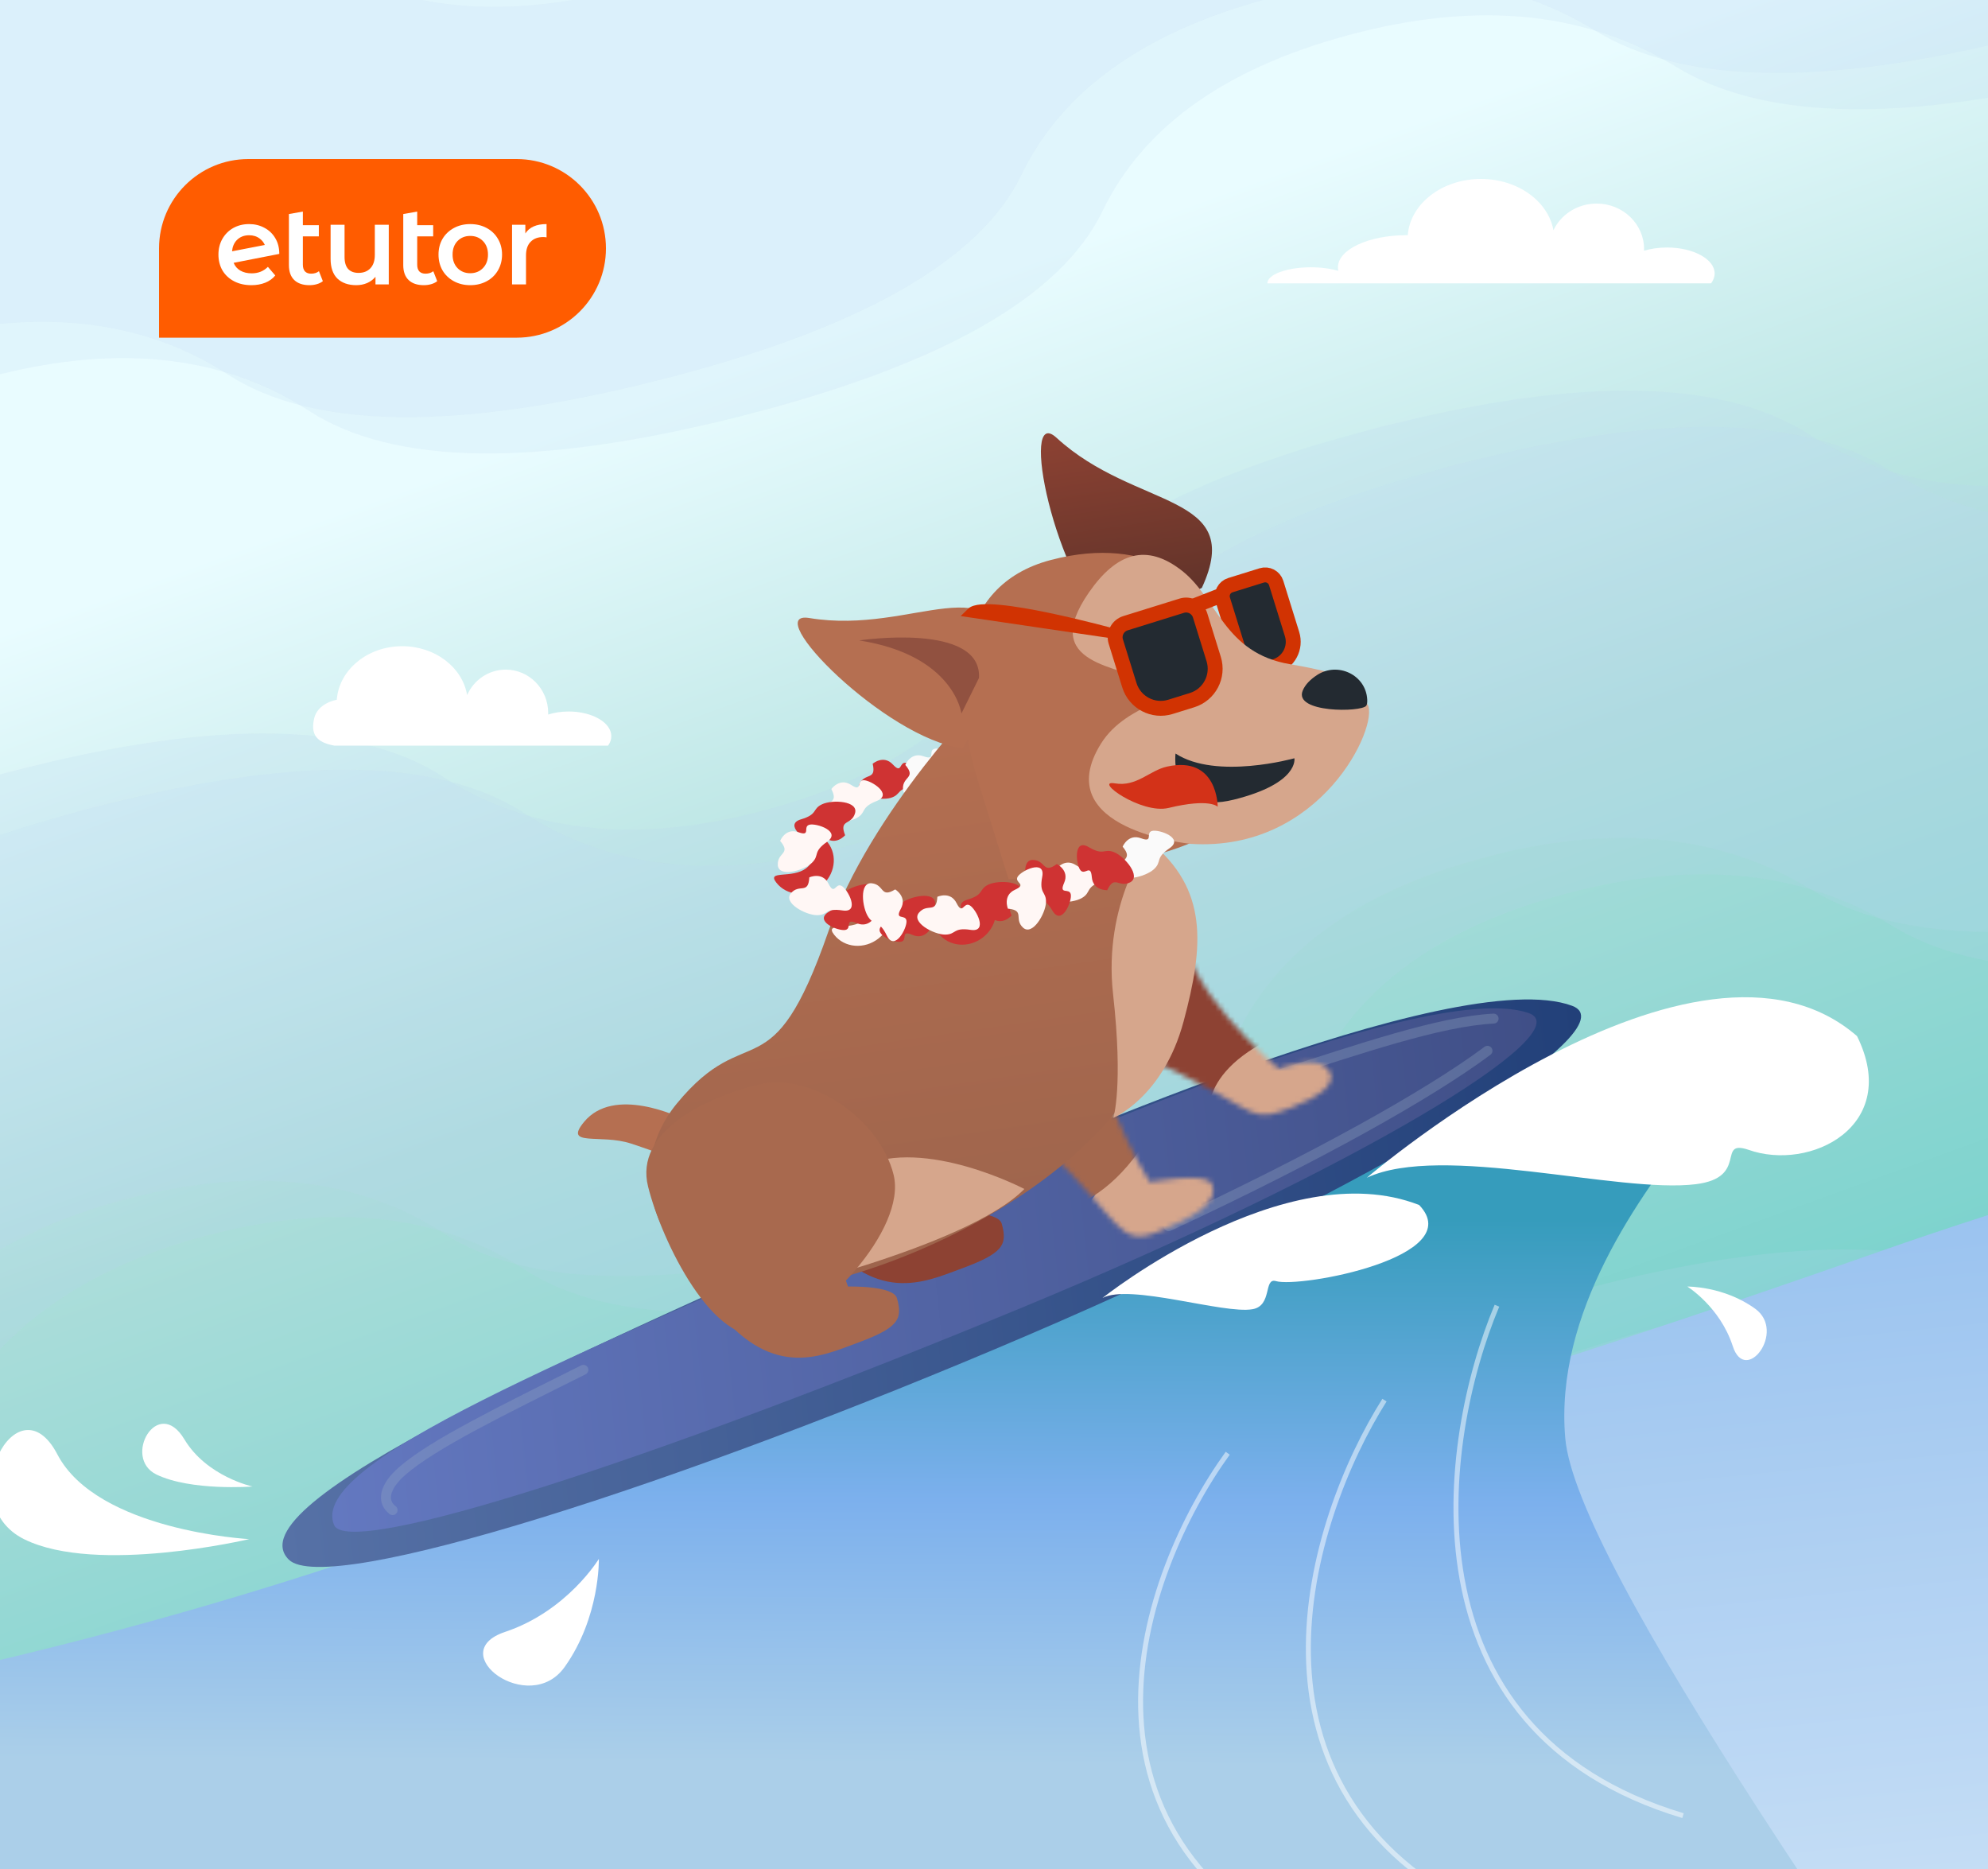 <svg width="400" height="376" viewBox="0 0 400 376" fill="none" xmlns="http://www.w3.org/2000/svg">
<rect x="0" y="0" width="400" height="376" fill="#333333" stroke="none"/>
<g clip-path="url(#clip0_2030_17664)">
<rect width="400" height="376" fill="#F4F4F4"/>
<rect width="400" height="376" fill="url(#paint0_linear_2030_17664)"/>
<g opacity="0.6">
<g style="mix-blend-mode:multiply" opacity="0.3">
<mask id="mask0_2030_17664" style="mask-type:alpha" maskUnits="userSpaceOnUse" x="-336" y="-514" width="1251" height="1286">
<rect x="-335.048" y="-265.226" width="1019.9" height="1069.08" transform="rotate(-14.117 -335.048 -265.226)" fill="#D9D9D9"/>
</mask>
<g mask="url(#mask0_2030_17664)">
<path d="M-57.054 491.637L-78.784 405.238C-52.683 398.673 -35.089 386.593 -26.004 368.997C-16.918 351.401 7.887 337.507 48.413 327.315C88.939 317.122 117.366 317.628 133.695 328.832C150.023 340.036 170.552 342.528 195.279 336.309C221.38 329.745 238.974 317.664 248.059 300.069C257.145 282.473 281.95 268.579 322.476 258.386C361.628 248.539 390.055 249.045 407.758 259.904C425.46 270.762 446.675 273.082 471.403 266.862C497.504 260.298 514.754 248.304 523.152 230.881C531.551 213.458 556.013 199.65 596.539 189.458C637.064 179.265 665.492 179.771 681.821 190.975C698.149 202.179 719.364 204.499 745.466 197.934L767.195 284.333C728.044 294.18 699.616 293.674 681.914 282.816C664.211 271.957 642.996 269.638 618.269 275.857C593.541 282.076 576.635 293.983 567.549 311.579C558.464 329.175 533.658 343.069 493.132 353.261C453.981 363.108 425.553 362.603 407.851 351.744C390.148 340.886 368.933 338.566 344.206 344.785C318.105 351.35 300.511 363.43 291.426 381.026C282.34 398.622 257.534 412.516 217.009 422.708C176.483 432.901 148.4 432.308 132.758 420.932C117.116 409.555 96.244 407.149 70.143 413.714C44.041 420.278 26.448 432.359 17.363 449.954C8.277 467.55 -16.529 481.444 -57.054 491.637ZM-100.514 318.839L-122.244 232.44C-96.142 225.875 -78.549 213.795 -69.463 196.199C-60.378 178.603 -35.572 164.709 4.953 154.517C44.105 144.67 72.189 145.262 89.204 156.293C106.22 167.324 127.092 169.73 151.819 163.511C177.921 156.947 195.514 144.866 204.599 127.271C213.685 109.675 238.491 95.781 279.016 85.588C318.168 75.742 346.424 76.29 363.783 87.235C381.142 98.18 401.842 100.629 425.882 94.583C451.984 88.018 469.577 75.938 478.662 58.342C487.748 40.746 512.554 26.852 553.079 16.66C592.231 6.813 620.658 7.319 638.361 18.177C656.063 29.035 677.278 31.355 702.006 25.136L723.736 111.535C683.21 121.727 654.439 121.308 637.424 110.277C620.408 99.246 599.536 96.84 574.809 103.059C550.081 109.278 533.175 121.185 524.09 138.781C515.004 156.377 490.198 170.271 449.673 180.463C410.521 190.31 382.094 189.805 364.391 178.946C346.689 168.088 325.474 165.768 300.746 171.987C274.645 178.552 257.395 190.546 248.996 207.969C240.598 225.392 216.135 239.2 175.61 249.392C135.084 259.584 106.314 259.165 89.298 248.134C72.282 237.103 51.41 234.697 26.683 240.916C1.956 247.135 -15.638 259.215 -26.097 277.156C-36.556 295.098 -61.362 308.992 -100.514 318.839ZM-143.974 146.041L-165.703 59.642C-139.602 53.077 -122.009 40.997 -112.923 23.401C-103.838 5.806 -79.032 -8.089 -38.507 -18.281C0.645 -28.128 28.729 -27.536 45.745 -16.505C62.761 -5.474 83.632 -3.068 108.36 -9.287C134.461 -15.851 152.054 -27.931 161.14 -45.527C170.225 -63.123 195.031 -77.017 235.556 -87.21C274.708 -97.056 302.964 -96.507 320.323 -85.563C337.682 -74.618 358.382 -72.169 382.423 -78.215C408.524 -84.78 426.117 -96.86 435.203 -114.456C444.288 -132.051 469.094 -145.946 509.619 -156.138C548.771 -165.985 577.198 -165.479 594.901 -154.621C612.604 -143.762 633.819 -141.443 658.546 -147.662L680.276 -61.263C639.75 -51.071 610.98 -51.49 593.964 -62.521C576.948 -73.552 556.077 -75.958 531.349 -69.739C506.622 -63.52 489.715 -51.612 480.63 -34.017C471.544 -16.421 446.739 -2.527 406.213 7.666C367.061 17.512 338.634 17.007 320.931 6.148C303.229 -4.71 282.014 -7.03 257.286 -0.811C231.185 5.754 213.935 17.748 205.536 35.171C197.138 52.594 172.676 66.402 132.15 76.594C91.624 86.787 62.854 86.367 45.838 75.336C28.822 64.305 7.951 61.899 -16.777 68.118C-41.504 74.337 -59.098 86.417 -69.557 104.359C-80.016 122.3 -104.822 136.194 -143.974 146.041Z" fill="#BAD2EE"/>
</g>
</g>
<g style="mix-blend-mode:screen" opacity="0.3">
<mask id="mask1_2030_17664" style="mask-type:alpha" maskUnits="userSpaceOnUse" x="-319" y="-507" width="1251" height="1286">
<rect x="-318.75" y="-257.93" width="1019.9" height="1069.08" transform="rotate(-14.117 -318.75 -257.93)" fill="#D9D9D9"/>
</mask>
<g mask="url(#mask1_2030_17664)">
<path d="M-40.756 498.927L-62.486 412.528C-36.384 405.963 -18.791 393.883 -9.705 376.287C-0.62 358.691 24.186 344.797 64.711 334.605C105.237 324.412 133.664 324.918 149.993 336.122C166.322 347.326 186.85 349.818 211.577 343.599C237.679 337.035 255.272 324.954 264.358 307.359C273.443 289.763 298.249 275.869 338.774 265.676C377.926 255.829 406.353 256.335 424.056 267.194C441.758 278.052 462.973 280.372 487.701 274.152C513.802 267.588 531.052 255.594 539.451 238.171C547.849 220.748 572.312 206.94 612.837 196.748C653.363 186.555 681.79 187.061 698.119 198.265C714.448 209.469 735.663 211.789 761.764 205.224L783.494 291.623C744.342 301.47 715.915 300.964 698.212 290.106C680.51 279.247 659.295 276.928 634.567 283.147C609.84 289.366 592.933 301.273 583.848 318.869C574.762 336.465 549.956 350.359 509.431 360.551C470.279 370.398 441.852 369.893 424.149 359.034C406.447 348.176 385.232 345.856 360.504 352.075C334.403 358.64 316.809 370.72 307.724 388.316C298.638 405.912 273.833 419.806 233.307 429.998C192.782 440.191 164.698 439.599 149.056 428.222C133.414 416.845 112.542 414.439 86.441 421.004C60.34 427.568 42.746 439.649 33.661 457.244C24.575 474.84 -0.23 488.734 -40.756 498.927ZM-84.216 326.129L-105.945 239.73C-79.844 233.165 -62.251 221.085 -53.165 203.489C-44.08 185.893 -19.274 171.999 21.252 161.807C60.403 151.96 88.487 152.552 105.503 163.583C122.519 174.614 143.39 177.02 168.118 170.801C194.219 164.237 211.812 152.157 220.898 134.561C229.983 116.965 254.789 103.071 295.314 92.879C334.466 83.031 362.722 83.58 380.081 94.525C397.44 105.47 418.14 107.919 442.181 101.873C468.282 95.308 485.875 83.228 494.961 65.632C504.046 48.036 528.852 34.142 569.378 23.95C608.529 14.103 636.957 14.609 654.659 25.467C672.362 36.325 693.577 38.645 718.304 32.426L740.034 118.825C699.508 129.017 670.738 128.598 653.722 117.567C636.706 106.536 615.835 104.13 591.107 110.349C566.38 116.568 549.473 128.475 540.388 146.071C531.302 163.667 506.497 177.561 465.971 187.754C426.819 197.6 398.392 197.095 380.689 186.236C362.987 175.378 341.772 173.058 317.044 179.277C290.943 185.842 273.693 197.836 265.295 215.259C256.896 232.682 232.434 246.49 191.908 256.682C151.383 266.874 122.612 266.455 105.596 255.424C88.581 244.393 67.709 241.987 42.981 248.206C18.254 254.425 0.66 266.505 -9.799 284.446C-20.258 302.388 -45.064 316.282 -84.216 326.129ZM-127.675 153.331L-149.405 66.932C-123.304 60.367 -105.71 48.287 -96.625 30.691C-87.539 13.096 -62.734 -0.799 -22.208 -10.991C16.944 -20.838 45.027 -20.246 62.043 -9.215C79.059 1.817 99.93 4.223 124.658 -1.997C150.759 -8.561 168.353 -20.641 177.438 -38.237C186.524 -55.833 211.329 -69.727 251.855 -79.919C291.007 -89.766 319.262 -89.218 336.621 -78.273C353.98 -67.328 374.68 -64.879 398.721 -70.925C424.822 -77.49 442.416 -89.57 451.501 -107.166C460.587 -124.761 485.392 -138.656 525.918 -148.848C565.07 -158.695 593.497 -158.189 611.199 -147.331C628.902 -136.472 650.117 -134.153 674.844 -140.372L696.574 -53.973C656.049 -43.781 627.278 -44.2 610.262 -55.231C593.247 -66.262 572.375 -68.668 547.648 -62.449C522.92 -56.23 506.014 -44.322 496.928 -26.727C487.843 -9.131 463.037 4.763 422.511 14.956C383.36 24.802 354.932 24.297 337.23 13.438C319.527 2.58 298.312 0.26 273.585 6.48C247.483 13.044 230.233 25.038 221.835 42.461C213.436 59.884 188.974 73.692 148.448 83.884C107.923 94.076 79.152 93.657 62.136 82.626C45.121 71.595 24.249 69.189 -0.478 75.408C-25.206 81.627 -42.799 93.707 -53.258 111.649C-63.718 129.59 -88.523 143.484 -127.675 153.331Z" fill="#BAD2EE"/>
</g>
</g>
</g>
<g clip-path="url(#clip1_2030_17664)">
<path d="M32 49.967C32 40.044 40.044 32 49.967 32H103.954C113.877 32 121.921 40.044 121.921 49.967C121.921 59.889 113.877 67.933 103.954 67.933H32V49.967Z" fill="#FF5C00"/>
<path d="M64.96 56.561C64.631 56.831 64.227 57.033 63.747 57.168C63.283 57.303 62.789 57.37 62.264 57.37C60.946 57.37 59.928 57.026 59.209 56.337C58.49 55.648 58.13 54.644 58.13 53.326V43.061L60.939 42.563V45.305H64.152V47.551H60.939V53.258C60.939 53.843 61.081 54.292 61.366 54.607C61.665 54.906 62.077 55.056 62.601 55.056C63.23 55.056 63.755 54.891 64.174 54.562L64.96 56.561Z" fill="white"/>
<path d="M87.968 56.561C87.639 56.831 87.234 57.033 86.755 57.168C86.29 57.303 85.796 57.37 85.272 57.37C83.954 57.37 82.935 57.026 82.216 56.337C81.497 55.648 81.138 54.644 81.138 53.326V43.061L83.946 42.563V45.305H87.159V47.551H83.946V53.258C83.946 53.843 84.088 54.292 84.373 54.607C84.673 54.906 85.085 55.056 85.609 55.056C86.238 55.056 86.762 54.891 87.182 54.562L87.968 56.561Z" fill="white"/>
<path d="M109.971 45.08C107.934 45.08 106.511 45.709 105.702 46.967V45.215H103.028V57.213H105.837V51.394C105.837 50.195 106.144 49.282 106.758 48.653C107.372 48.008 108.226 47.686 109.319 47.686C109.514 47.686 109.731 47.709 109.971 47.754V45.08Z" fill="white"/>
<path fill-rule="evenodd" clip-rule="evenodd" d="M91.332 56.584C92.306 57.108 93.4 57.37 94.613 57.37C95.841 57.37 96.942 57.108 97.916 56.584C98.889 56.06 99.646 55.333 100.185 54.404C100.739 53.461 101.016 52.397 101.016 51.214C101.016 50.031 100.739 48.974 100.185 48.046C99.646 47.117 98.889 46.391 97.916 45.866C96.942 45.342 95.841 45.08 94.613 45.08C93.4 45.08 92.306 45.342 91.332 45.866C90.359 46.391 89.595 47.117 89.041 48.046C88.501 48.974 88.232 50.031 88.232 51.214C88.232 52.397 88.501 53.461 89.041 54.404C89.595 55.333 90.359 56.06 91.332 56.584ZM97.174 53.933C96.5 54.622 95.647 54.966 94.613 54.966C93.579 54.966 92.726 54.622 92.052 53.933C91.392 53.244 91.063 52.337 91.063 51.214C91.063 50.09 91.392 49.184 92.052 48.495C92.726 47.806 93.579 47.462 94.613 47.462C95.647 47.462 96.5 47.806 97.174 48.495C97.848 49.184 98.185 50.09 98.185 51.214C98.185 52.337 97.848 53.244 97.174 53.933Z" fill="white"/>
<path d="M78.224 57.213V45.215H75.416V51.281C75.416 52.45 75.116 53.348 74.517 53.977C73.933 54.592 73.139 54.899 72.135 54.899C71.236 54.899 70.54 54.637 70.046 54.112C69.566 53.573 69.327 52.764 69.327 51.686V45.215H66.518V52.068C66.518 53.82 66.975 55.146 67.889 56.045C68.817 56.928 70.083 57.37 71.686 57.37C72.465 57.37 73.191 57.228 73.865 56.943C74.539 56.644 75.101 56.224 75.55 55.685V57.213H78.224Z" fill="white"/>
<path fill-rule="evenodd" clip-rule="evenodd" d="M50.646 54.989C51.949 54.989 53.035 54.554 53.904 53.685L55.387 55.416C54.862 56.06 54.188 56.546 53.364 56.876C52.541 57.206 51.612 57.37 50.578 57.37C49.26 57.37 48.099 57.108 47.096 56.584C46.092 56.06 45.313 55.333 44.759 54.404C44.22 53.461 43.95 52.397 43.95 51.214C43.95 50.045 44.212 48.997 44.737 48.068C45.276 47.125 46.01 46.391 46.938 45.866C47.882 45.342 48.946 45.08 50.129 45.08C51.252 45.08 52.271 45.327 53.185 45.821C54.114 46.301 54.847 46.997 55.387 47.911C55.926 48.81 56.196 49.866 56.196 51.079L47.006 52.877C47.291 53.566 47.747 54.09 48.377 54.449C49.006 54.809 49.762 54.989 50.646 54.989ZM52.264 48.001C52.722 48.345 53.062 48.772 53.284 49.282L46.691 50.556C46.771 49.649 47.079 48.91 47.613 48.338C48.257 47.664 49.096 47.327 50.129 47.327C50.968 47.327 51.679 47.551 52.264 48.001Z" fill="white"/>
</g>
<path d="M63.212 144.524C63.924 141.429 67.672 140.783 67.762 140.783C68.208 134.762 73.933 130 80.934 130C87.559 130 93.043 134.264 93.988 139.826C95.33 136.809 98.305 134.715 101.763 134.715C106.477 134.715 110.298 138.617 110.298 143.43C110.298 143.536 110.298 143.643 110.29 143.749C111.514 143.357 112.926 143.136 114.419 143.136C119.158 143.136 123 145.362 123 148.106C123 148.779 122.771 149.417 122.353 150C108.729 150 67.263 150 67.263 150C63.52 149.323 62.499 147.619 63.212 144.524Z" fill="white"/>
<path d="M91.239 759.264C270.441 747.786 670.962 774.325 665.852 694.553C660.743 614.782 859.16 82.792 377.722 251.939C-103.716 421.086 -161.713 299.048 -156.603 378.819C-151.494 458.591 -87.963 770.741 91.239 759.264Z" fill="url(#paint1_linear_2030_17664)"/>
<path d="M226.436 261.971C226.436 261.971 265.559 230.796 294.315 242.042C304.997 253.198 268.679 259.889 263.584 258.345C260.942 257.62 262.889 263.612 258.611 264.371C252.403 265.474 232.334 258.823 226.436 261.971Z" fill="white"/>
<path d="M290.968 216.969C290.968 216.969 316.514 225.618 192.324 260.969C44.275 343.432 -114.455 352.618 -114.455 352.618C-114.455 352.618 -123.048 809.677 -61.492 705.993C-52.729 708.656 534.543 652.488 544.695 643.242C554.841 633.997 319.225 339.509 314.936 289.293C310.647 239.078 381.996 196.099 340.966 209.474C299.937 222.844 290.973 216.974 290.973 216.974L290.968 216.969Z" fill="url(#paint2_linear_2030_17664)"/>
<path d="M301.196 262.675C289.826 289.72 281.396 348.102 338.633 365.269" stroke="white" stroke-opacity="0.5"/>
<path d="M50.137 309.635C50.137 309.635 19.595 307.993 11.539 292.578C3.483 277.163 -9.724 302.44 4.867 309.658C19.458 316.877 50.137 309.635 50.137 309.635Z" fill="white"/>
<path d="M247.026 292.359C229.67 316.358 209.983 370.635 270.086 395.758" stroke="white" stroke-opacity="0.5"/>
<path d="M175.586 153.649C175.586 153.649 177.77 151.773 179.65 153.799C181.527 155.83 180.898 153.172 182.308 153.481C183.718 153.791 187.471 157.696 183.876 158.167C180.28 158.639 181.377 159.891 179.192 160.519C177.007 161.147 171.847 160.057 172.94 157.712C174.033 155.367 176.377 157.082 175.59 153.644L175.586 153.649Z" fill="#CF3333"/>
<path d="M182.154 153.885C182.154 153.885 183.226 151.21 185.827 152.145C188.427 153.079 186.645 151.012 188.037 150.638C189.43 150.265 194.561 151.991 191.591 154.072C188.621 156.153 190.168 156.753 188.521 158.322C186.874 159.891 181.793 161.308 181.68 158.724C181.566 156.139 184.438 156.579 182.155 153.89L182.154 153.885Z" fill="#FAFAFA"/>
<path d="M316.341 202.353C328.473 206.859 277.337 238.363 206.925 268.556C136.514 298.748 65.761 321.31 58.114 313.765C46.637 302.433 114.415 272.941 184.365 241.63C206.712 231.626 292.905 193.648 316.345 202.352L316.341 202.353Z" fill="url(#paint3_linear_2030_17664)"/>
<path d="M307.488 203.767C318.732 207.519 272.251 235.512 205.584 263.079C130.57 294.099 70.059 313.597 67.218 306.8C61.947 294.185 114.338 273.428 180.277 243.99C201.344 234.583 285.765 196.514 307.488 203.767Z" fill="url(#paint4_linear_2030_17664)"/>
<path d="M78.99 303.805C76.858 302.151 77.109 299.231 81.039 295.837C87.172 290.537 100.632 283.935 117.385 275.58" stroke="#9CAEC4" stroke-opacity="0.3" stroke-width="2" stroke-linecap="round" stroke-linejoin="round"/>
<path d="M299.294 211.397C287.686 220.061 265.082 232.743 235.151 246.688" stroke="#9CAEC4" stroke-opacity="0.3" stroke-width="2" stroke-linecap="round" stroke-linejoin="round"/>
<path d="M256.793 216.387C273.62 211.004 289.663 205.465 300.524 204.919" stroke="#9CAEC4" stroke-opacity="0.3" stroke-width="2" stroke-linecap="round" stroke-linejoin="round"/>
<path d="M139.134 226.257C139.093 226.002 138.931 225.786 138.693 225.668C136.343 224.476 123.519 218.456 117.529 225.69C113.283 230.814 120.825 228.034 126.997 230.069C132.709 231.954 136.934 233.676 139.063 234.589C139.716 234.869 140.457 234.324 140.345 233.646L139.134 226.257Z" fill="#B56F51"/>
<path d="M159.731 220.686C159.731 220.686 152.731 231.857 164.34 247.304C175.95 262.754 186.031 257.938 193.283 255.273C201.746 252.165 202.778 250.519 201.553 246.175C200.819 243.568 191.708 243.825 191.708 243.825C191.708 243.825 186.508 231.123 193.22 223.212C199.932 215.301 159.731 220.681 159.731 220.681L159.731 220.686Z" fill="#8D4233"/>
<mask id="mask2_2030_17664" style="mask-type:luminance" maskUnits="userSpaceOnUse" x="191" y="203" width="54" height="46">
<path d="M191.735 220.462C191.735 220.462 197.246 218.315 211.312 231.868C225.373 245.421 225.114 250.963 232.766 247.888C238.914 245.413 245.592 242.299 243.78 238.167C242.695 235.687 231.333 237.826 231.333 237.826C231.333 237.826 216.585 214.009 222.703 205.047C228.822 196.091 191.735 220.462 191.735 220.462Z" fill="white"/>
</mask>
<g mask="url(#mask2_2030_17664)">
<path d="M214.903 247.757C214.903 247.757 227.959 230.397 232.381 223.039C235.155 218.426 257.954 249.379 257.954 249.379C257.954 249.379 261.315 258.66 259.315 261.092C257.316 263.523 237.115 271.741 237.115 271.741" fill="#D6A68C"/>
<path d="M239.655 206.527C230.751 243.598 211.546 243.674 211.546 243.674L149.778 217.278L243.568 175.531C243.568 175.531 242.739 193.705 239.659 206.526L239.655 206.527Z" fill="#A4674D"/>
</g>
<mask id="mask3_2030_17664" style="mask-type:luminance" maskUnits="userSpaceOnUse" x="217" y="184" width="51" height="41">
<path d="M217.118 219.937C217.118 219.937 218.845 206.866 236.371 215.472C253.901 224.078 251.377 226.125 260.055 222.734C264.874 220.849 270.068 217.91 266.835 214.763C264.295 212.287 257.256 215.026 257.256 215.026C257.256 215.026 235.937 196.854 239.029 186.452C242.117 176.051 217.118 219.937 217.118 219.937Z" fill="white"/>
</mask>
<g mask="url(#mask3_2030_17664)">
<path d="M283.179 215.017L257.488 237.979C257.488 237.979 242.656 227.161 242.962 221.721C243.445 213.117 268.653 198.759 268.653 198.759L283.179 215.017Z" fill="#D6A68C"/>
<path d="M262.254 206.369C240.434 213.609 243.268 225.226 243.268 225.226L154.369 194.316L216.239 139.019C216.239 139.019 281.275 200.058 262.254 206.369Z" fill="#8D4233"/>
</g>
<path d="M138.654 235.686C138.654 235.686 131.654 246.857 143.263 262.304C154.873 277.754 164.954 272.938 172.206 270.273C180.669 267.165 181.701 265.519 180.476 261.175C179.742 258.568 170.631 258.825 170.631 258.825C170.631 258.825 165.431 246.123 172.143 238.212C178.855 230.301 138.653 235.681 138.653 235.681L138.654 235.686Z" fill="#A8694E"/>
<path d="M198.683 139.333C198.683 139.333 175.119 163.068 166.674 187.396C155.158 220.568 150.619 204.435 136.156 222.04C124.869 235.785 132.803 253.974 146.797 259.017C160.791 264.06 220.247 244.067 232.93 209.098C248.109 167.254 217.137 162.572 210.839 152.523C204.542 142.473 198.684 139.337 198.684 139.337L198.683 139.333Z" fill="url(#paint5_linear_2030_17664)"/>
<path d="M231.325 169.291C231.325 169.291 221.89 181.51 223.961 200.017C226.033 218.524 224.017 224.884 224.017 224.884C224.017 224.884 234.064 220.735 238.154 205.468C242.244 190.202 243.138 178.874 231.325 169.291Z" fill="#D6A68C"/>
<path d="M206.112 239.198C206.112 239.198 186.124 228.718 173.367 234.657C151.699 244.751 150.656 260.955 150.656 260.955C150.656 260.955 194.193 251.232 206.112 239.198Z" fill="#D6A68C"/>
<path d="M223.074 127.296C223.074 127.296 207.338 120.897 206.096 131.102" stroke="#E29501" stroke-width="6.83" stroke-miterlimit="10"/>
<path d="M247.557 117.723L253.872 115.759C255.095 115.379 256.395 116.063 256.776 117.286L259.974 127.574C260.824 130.309 259.293 133.224 256.559 134.074L255.728 134.333C252.994 135.183 250.08 133.65 249.23 130.916L246.031 120.627C245.651 119.405 246.335 118.104 247.557 117.723Z" fill="#232A31" stroke="#D13302" stroke-width="3" stroke-miterlimit="10"/>
<path d="M241.818 118.268C250.749 98.968 228.481 102.689 212.58 88.068C204.951 81.051 212.157 116.904 224.04 126.874L241.818 118.268Z" fill="url(#paint6_linear_2030_17664)"/>
<path d="M196.158 155.08C191.798 138.912 191.498 117.858 211.498 112.64C231.503 107.426 242.7 117.639 245.444 126.456C248.183 135.273 239.31 140.896 246.917 160.629C251.694 173.022 202.935 176.885 202.935 176.885" fill="#B56F51"/>
<path d="M203.843 133.592C200.751 112.551 184.158 127.864 162.848 124.333C152.625 122.642 178.283 148.691 193.682 150.528L203.843 133.587L203.843 133.592Z" fill="#B56F51"/>
<path d="M239.572 169.763C239.572 169.763 210.716 166.962 221.52 149.608C226.959 140.871 239.325 141.214 232.28 137.512C225.24 133.809 208.921 133.895 219.085 119.208C224.655 111.16 230.703 109.21 237.857 114.844C245.01 120.478 246.276 131.38 259.571 133.625C272.867 135.876 272.907 137.578 275.193 141.782C277.479 145.985 265.858 171.468 239.568 169.764L239.572 169.763Z" fill="#D6A68C"/>
<path d="M226.447 125.378L237.775 121.855C239.33 121.372 240.988 122.244 241.471 123.799L244.201 132.579C245.284 136.064 243.335 139.767 239.855 140.85L235.507 142.202C232.024 143.285 228.321 141.335 227.239 137.854L224.509 129.074C224.026 127.519 224.897 125.861 226.452 125.377L226.447 125.378Z" fill="#232A31" stroke="#D13302" stroke-width="3" stroke-miterlimit="10"/>
<path d="M265.022 135.785C269.182 133.09 274.84 135.776 275.094 140.729C275.123 141.302 275.071 141.747 274.893 141.985C273.905 143.309 260.257 143.45 262.113 138.938C262.632 137.673 263.725 136.631 265.022 135.789L265.022 135.785Z" fill="#232A31"/>
<path d="M239.531 122.18L245.659 119.785" stroke="#D13302" stroke-width="3" stroke-miterlimit="10"/>
<path d="M260.441 152.545C260.441 152.545 244.754 156.957 236.522 151.596C236.522 151.596 235.027 164.152 248.242 160.873C261.457 157.595 260.441 152.545 260.441 152.545Z" fill="#232A31"/>
<path d="M225.883 170.335C225.883 170.335 226.989 167.672 229.58 168.64C232.172 169.607 230.414 167.518 231.809 167.162C233.204 166.807 238.313 168.604 235.319 170.643C232.321 172.683 233.863 173.306 232.194 174.851C230.525 176.396 225.426 177.744 225.348 175.159C225.266 172.574 228.134 173.051 225.888 170.334L225.883 170.335Z" fill="#FAFAFA"/>
<path d="M179.795 236.316C182.544 247.376 164.906 265.866 154.228 268.524C143.551 271.181 133.142 249.75 130.393 238.694C127.645 227.638 141.911 220.854 152.589 218.196C163.267 215.542 177.047 225.26 179.795 236.316Z" fill="#A8694E"/>
<path d="M245.009 162.294C245.009 162.294 245.065 151.959 234.816 154.221C231.279 155 228.713 158.342 224.305 157.593C219.897 156.844 229.618 163.869 235.126 162.538C243.445 160.524 245.005 162.295 245.005 162.295L245.009 162.294Z" fill="#D33218"/>
<path d="M224.114 127.474C224.114 127.474 198.308 120.344 195.407 123.24L224.114 127.474Z" fill="#85330E" stroke="#D13302" stroke-width="2" stroke-miterlimit="10"/>
<path d="M172.889 128.836C172.889 128.836 197.563 125.117 196.983 136.377L193.448 143.539C193.448 143.539 191.988 131.822 172.889 128.84L172.889 128.836Z" fill="#915140"/>
<path d="M166.538 169.469C168.62 172.115 168.001 176.077 165.149 178.321C162.302 180.564 158.307 180.237 156.224 177.591C154.141 174.945 159.401 176.878 162.249 174.635C165.096 172.392 164.455 166.823 166.533 169.469L166.538 169.469Z" fill="#CF3333"/>
<path d="M199.195 179.709C201.278 182.355 200.658 186.317 197.806 188.561C194.959 190.804 190.964 190.478 188.881 187.832C186.799 185.185 192.059 187.118 194.906 184.875C197.753 182.632 197.112 177.063 199.19 179.71L199.195 179.709Z" fill="#CF3333"/>
<path d="M178.162 179.939C180.244 182.585 179.625 186.548 176.773 188.792C173.926 191.035 169.931 190.708 167.848 188.062C165.766 185.416 171.026 187.349 173.873 185.105C176.72 182.862 176.079 177.293 178.157 179.94L178.162 179.939Z" fill="#FFF7F5"/>
<path d="M167.277 158.738C167.277 158.738 168.946 156.39 171.257 157.908C173.568 159.425 172.32 157.001 173.761 156.963C175.202 156.925 179.785 159.813 176.408 161.137C173.035 162.46 174.398 163.407 172.422 164.541C170.446 165.675 165.182 165.857 165.679 163.319C166.176 160.782 168.864 161.884 167.276 158.733L167.277 158.738Z" fill="#FFF7F5"/>
<path d="M212.504 174.874C212.504 174.874 214.174 172.527 216.485 174.044C218.796 175.562 217.548 173.137 218.989 173.1C220.43 173.062 225.013 175.95 221.635 177.273C218.258 178.597 219.626 179.544 217.65 180.678C215.674 181.812 210.41 181.994 210.907 179.456C211.404 176.918 214.092 178.02 212.504 174.87L212.504 174.874Z" fill="#FFF7F5"/>
<path d="M222.789 179.083C222.789 179.083 219.911 179.216 219.682 176.459C219.454 173.702 218.313 176.184 217.394 175.069C216.476 173.958 215.924 168.57 219.044 170.412C222.164 172.254 222.072 170.595 224.183 171.447C226.294 172.299 229.687 176.338 227.379 177.511C225.07 178.684 224.281 175.886 222.784 179.079L222.789 179.083Z" fill="#CF3333"/>
<path d="M170.047 168.026C170.047 168.026 168.175 170.218 166.011 168.503C163.842 166.785 164.871 169.313 163.434 169.224C161.997 169.135 157.686 165.856 161.161 164.834C164.636 163.812 163.364 162.747 165.429 161.79C167.494 160.832 172.758 161.114 172.041 163.599C171.324 166.083 168.742 164.749 170.047 168.026Z" fill="#CF3333"/>
<path d="M212.64 173.826C212.64 173.826 215.23 175.092 214.109 177.616C212.989 180.146 215.181 178.516 215.45 179.933C215.723 181.349 213.626 186.342 211.769 183.23C209.912 180.119 209.196 181.62 207.756 179.859C206.315 178.098 205.268 172.93 207.852 173.002C210.435 173.073 209.792 175.908 212.636 173.827L212.64 173.826Z" fill="#CF3333"/>
<path d="M203.53 184.182C203.53 184.182 201.658 186.374 199.494 184.66C197.325 182.941 198.354 185.47 196.917 185.38C195.48 185.291 191.17 182.013 194.645 180.99C198.124 179.967 196.848 178.904 198.912 177.946C200.977 176.988 206.241 177.271 205.524 179.755C204.808 182.239 202.226 180.905 203.53 184.182Z" fill="#CF3333"/>
<path d="M176.162 184.21C176.162 184.21 174.927 186.815 172.388 185.718C169.85 184.621 171.499 186.798 170.09 187.084C168.68 187.369 163.664 185.32 166.757 183.433C169.85 181.547 168.342 180.846 170.09 179.384C171.834 177.923 176.993 176.828 176.945 179.418C176.897 182.003 174.058 181.387 176.167 184.21L176.162 184.21Z" fill="#CF3333"/>
<path d="M187.376 186.578C187.376 186.578 186.141 189.182 183.602 188.085C181.064 186.988 182.713 189.165 181.304 189.451C179.894 189.736 174.878 187.687 177.971 185.8C181.064 183.914 179.556 183.213 181.304 181.751C183.048 180.29 188.207 179.195 188.159 181.785C188.11 184.37 185.272 183.754 187.381 186.577L187.376 186.578Z" fill="#CF3333"/>
<path d="M180.114 178.927C180.114 178.927 182.587 180.408 181.253 182.833C179.919 185.253 182.244 183.821 182.389 185.256C182.538 186.69 180.02 191.482 178.439 188.222C176.857 184.963 176.015 186.396 174.733 184.518C173.451 182.639 172.854 177.402 175.42 177.697C177.987 177.992 177.1 180.762 180.115 178.932L180.114 178.927Z" fill="#FFF7F5"/>
<path d="M162.846 176.506C162.846 176.506 165.466 175.31 166.704 177.785C167.941 180.256 168.078 177.532 169.341 178.223C170.604 178.915 173.125 183.711 169.539 183.162C165.958 182.613 166.659 184.121 164.386 184.112C162.114 184.104 157.459 181.624 159.164 179.672C160.864 177.722 162.64 180.025 162.841 176.506L162.846 176.506Z" fill="#FFF7F5"/>
<path d="M188.612 180.412C188.612 180.412 191.232 179.216 192.47 181.691C193.707 184.163 193.844 181.438 195.107 182.129C196.37 182.821 198.891 187.617 195.305 187.068C191.724 186.519 192.425 188.027 190.152 188.019C187.875 188.011 183.225 185.53 184.93 183.579C186.634 181.627 188.406 183.931 188.607 180.412L188.612 180.412Z" fill="#FFF7F5"/>
<path d="M156.971 169.165C156.971 169.165 158.043 166.489 160.644 167.424C163.244 168.358 161.462 166.291 162.854 165.918C164.247 165.544 169.378 167.271 166.408 169.351C163.438 171.432 164.985 172.032 163.338 173.601C161.686 175.171 156.61 176.588 156.497 174.003C156.383 171.418 159.255 171.858 156.972 169.169L156.971 169.165Z" fill="#FFF7F5"/>
<path d="M202.799 182.804C202.799 182.804 201.704 180.136 204.225 178.995C206.745 177.854 204.024 177.613 204.764 176.374C205.503 175.136 210.388 172.804 209.706 176.365C209.024 179.926 210.553 179.281 210.458 181.553C210.364 183.825 207.708 188.38 205.824 186.603C203.944 184.829 206.309 183.142 202.803 182.803L202.799 182.804Z" fill="#FFF7F5"/>
<path d="M221.823 261.128C221.823 261.128 258.549 231.863 285.543 242.42C295.57 252.893 261.478 259.173 256.695 257.724C254.215 257.043 256.043 262.668 252.027 263.381C246.199 264.416 227.36 258.173 221.823 261.128Z" fill="white"/>
<path d="M50.794 299.049C50.794 299.049 41.598 297.063 37.097 289.556C31.742 280.63 24.521 293.298 31.505 296.653C38.485 300.003 50.794 299.054 50.794 299.054L50.794 299.049Z" fill="white"/>
<path d="M275.012 236.937C275.012 236.937 341.248 180.363 373.646 208.439C382.62 226.552 364.176 235.766 351.752 231.293C345.299 229.166 351.934 236.887 341.231 238.231C325.707 240.174 290.033 229.899 275.012 236.937Z" fill="white"/>
<path d="M278.565 281.676C263.401 305.674 246.201 359.951 298.711 385.075" stroke="white" stroke-opacity="0.5"/>
<path d="M339.5 258.824C339.5 258.824 346.085 262.896 348.644 270.814C351.204 278.731 359.465 267.873 353.165 263.295C346.864 258.717 339.5 258.824 339.5 258.824Z" fill="white"/>
<path d="M120.493 313.614C120.493 313.614 114.138 324.12 101.622 328.303C89.106 332.487 106.455 345.418 113.616 335.354C120.777 325.291 120.493 313.614 120.493 313.614Z" fill="white"/>
<path d="M263.759 53.773C265.855 53.773 267.778 54.044 269.287 54.496C269.23 54.257 269.201 54.016 269.201 53.773C269.201 50.208 275.352 47.318 282.94 47.318C283.041 47.318 283.145 47.318 283.247 47.318C283.745 41.001 290.146 36 297.97 36C305.376 36 311.506 40.478 312.563 46.319C314.065 43.152 317.392 40.953 321.255 40.953C326.526 40.953 330.799 45.05 330.799 50.104C330.799 50.216 330.799 50.327 330.791 50.439C332.16 50.028 333.734 49.794 335.41 49.794C340.706 49.794 345 52.131 345 55.011C345 55.716 344.743 56.389 344.278 57H255C255 55.216 258.922 53.773 263.759 53.773Z" fill="white"/>
</g>
<defs>
<linearGradient id="paint0_linear_2030_17664" x1="119.429" y1="84.036" x2="242.637" y2="424.009" gradientUnits="userSpaceOnUse">
<stop stop-color="#E9FCFF"/>
<stop offset="0.352" stop-color="#ABDDDA"/>
<stop offset="0.93" stop-color="#5CCCC5"/>
</linearGradient>
<linearGradient id="paint1_linear_2030_17664" x1="321.707" y1="163.476" x2="351.658" y2="458.552" gradientUnits="userSpaceOnUse">
<stop stop-color="#7FB2EC"/>
<stop offset="1" stop-color="#DCECF8"/>
</linearGradient>
<linearGradient id="paint2_linear_2030_17664" x1="305.121" y1="387.863" x2="305.975" y2="241.737" gradientUnits="userSpaceOnUse">
<stop offset="0.221" stop-color="#ABCFE9"/>
<stop offset="0.585" stop-color="#7CB0ED"/>
<stop offset="0.975" stop-color="#369CBC"/>
</linearGradient>
<linearGradient id="paint3_linear_2030_17664" x1="52.723" y1="272.156" x2="322.281" y2="243.693" gradientUnits="userSpaceOnUse">
<stop stop-color="#5671A6"/>
<stop offset="1" stop-color="#224079"/>
</linearGradient>
<linearGradient id="paint4_linear_2030_17664" x1="62.966" y1="268.432" x2="313.023" y2="242.028" gradientUnits="userSpaceOnUse">
<stop stop-color="#6378C0"/>
<stop offset="1" stop-color="#404F87"/>
</linearGradient>
<linearGradient id="paint5_linear_2030_17664" x1="173.895" y1="142.928" x2="190.114" y2="254.745" gradientUnits="userSpaceOnUse">
<stop stop-color="#B56F51"/>
<stop offset="1" stop-color="#9D644C"/>
</linearGradient>
<linearGradient id="paint6_linear_2030_17664" x1="224.309" y1="85.209" x2="230.223" y2="125.977" gradientUnits="userSpaceOnUse">
<stop stop-color="#8D4233"/>
<stop offset="1" stop-color="#5B3128"/>
</linearGradient>
<clipPath id="clip0_2030_17664">
<rect width="400" height="376" fill="white"/>
</clipPath>
<clipPath id="clip1_2030_17664">
<rect width="90" height="35.934" fill="white" transform="translate(32 32)"/>
</clipPath>
</defs>
</svg>
